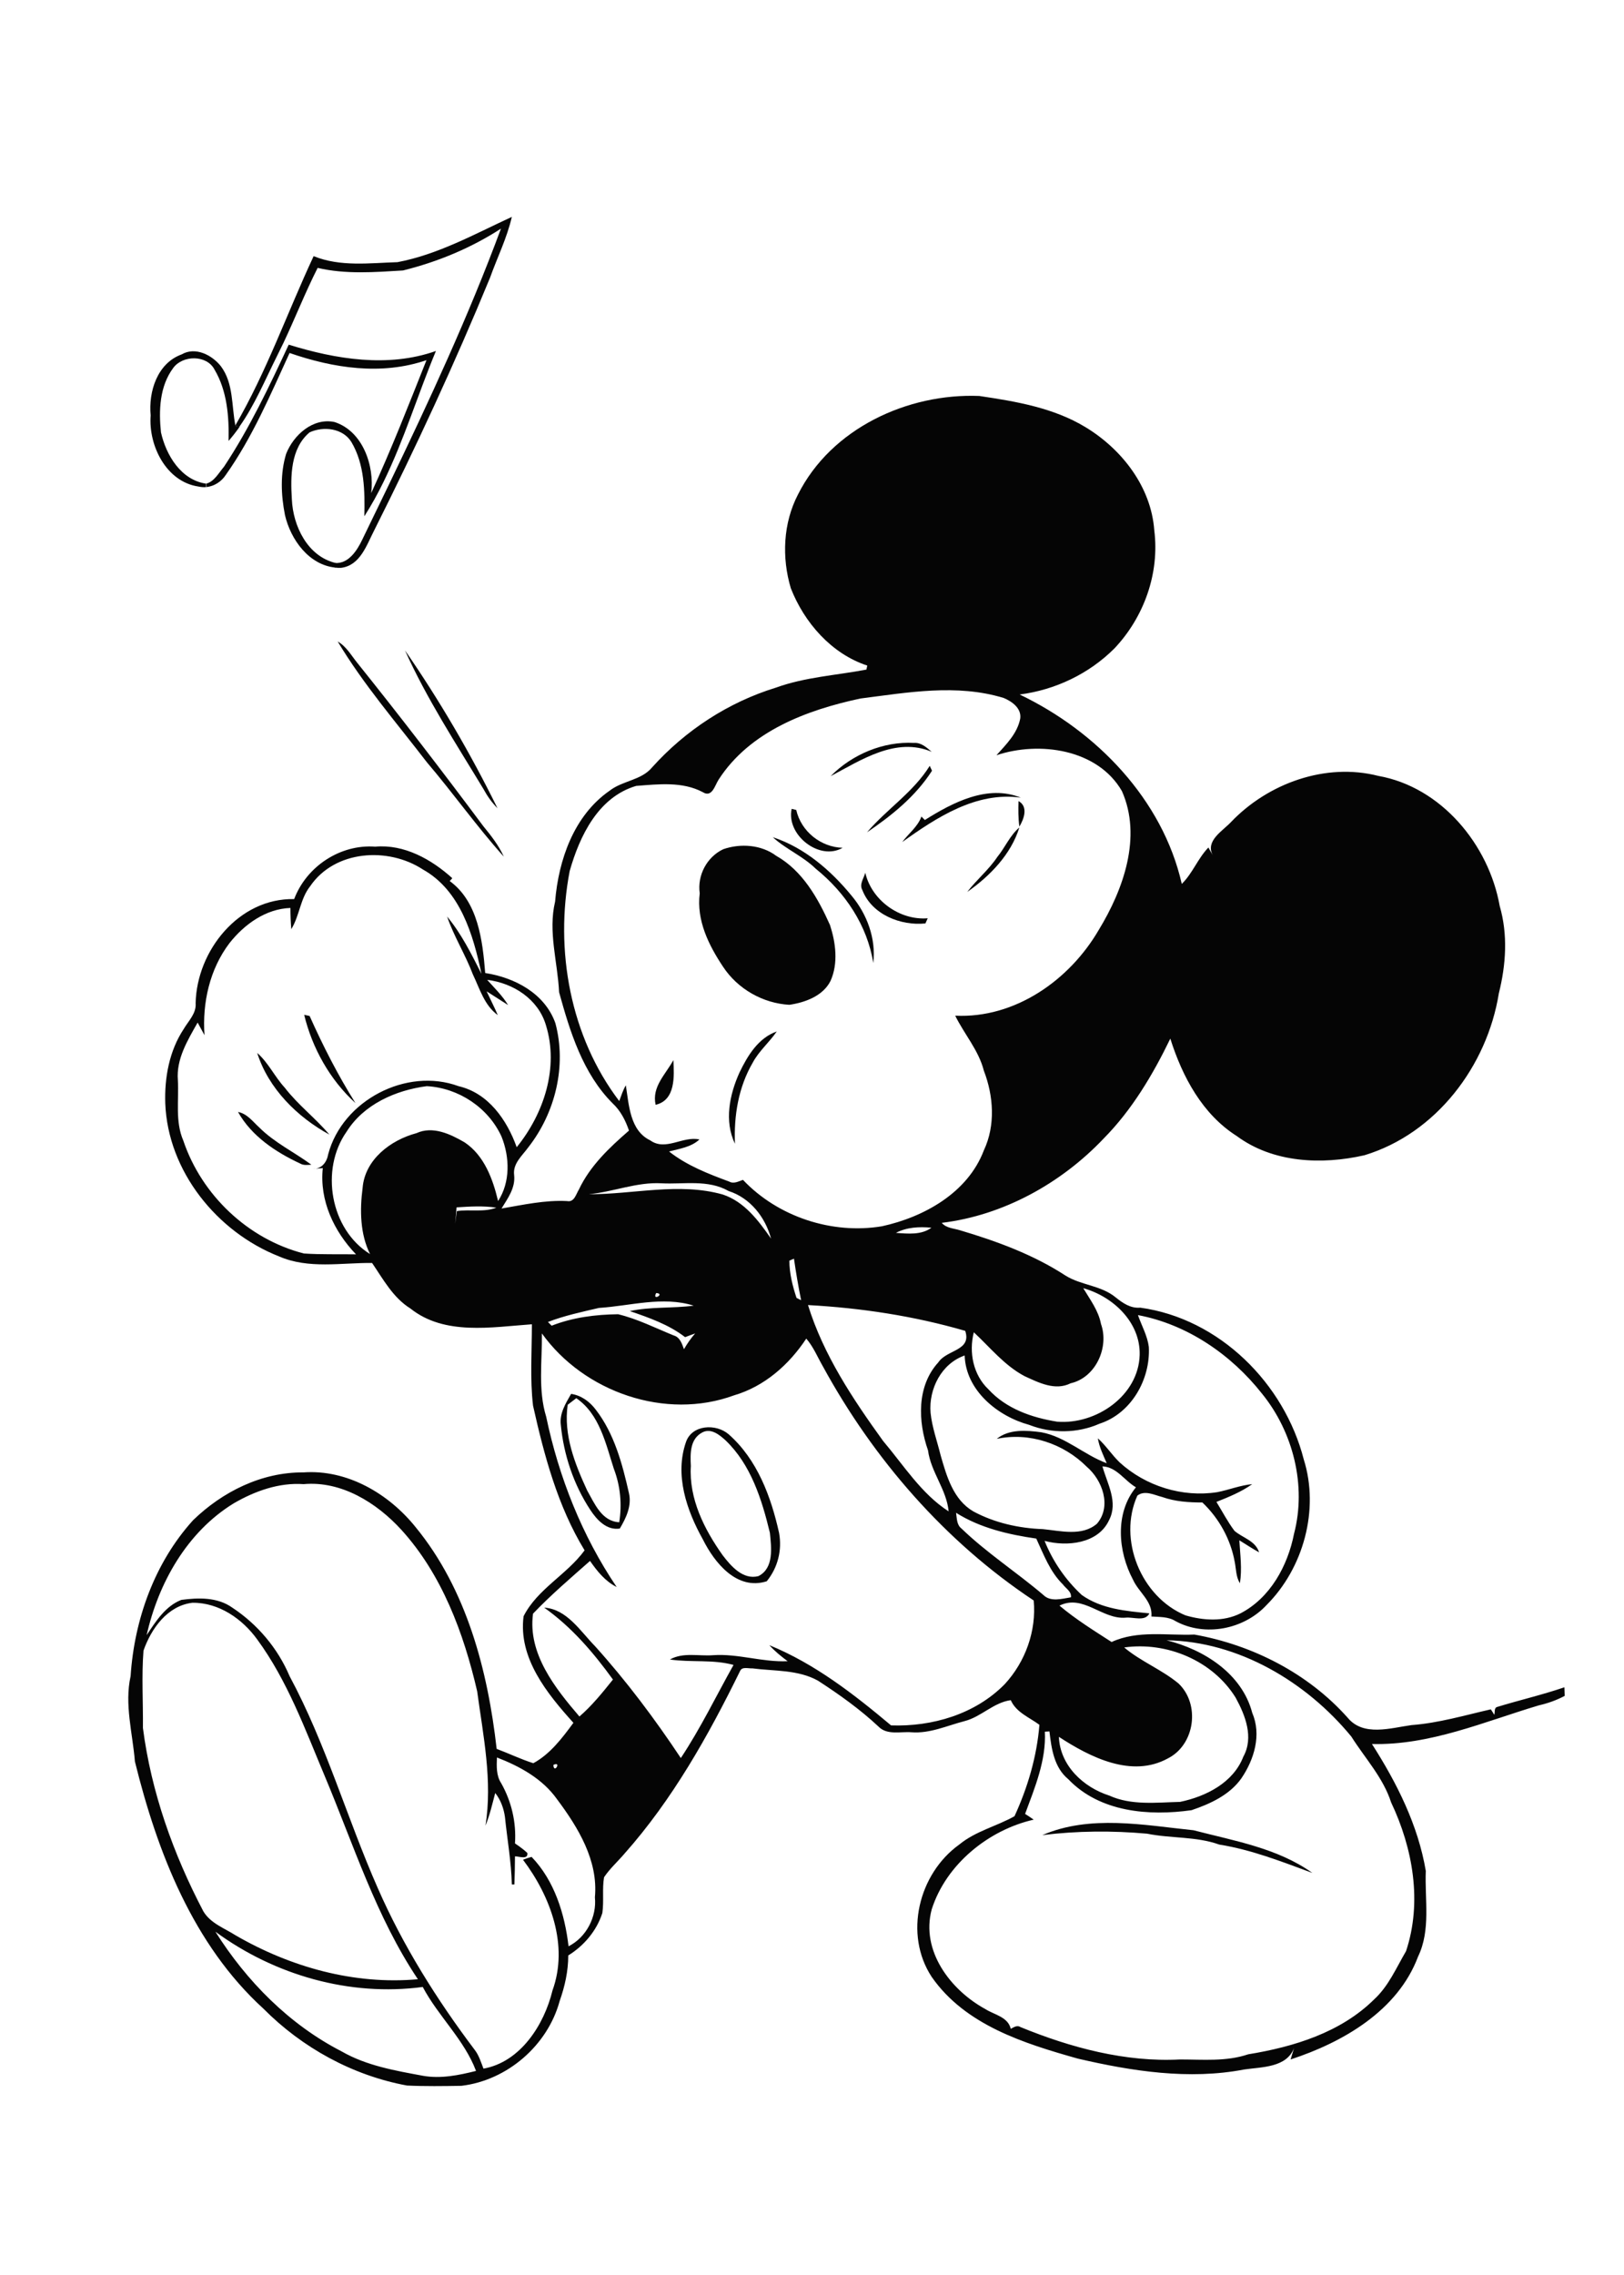 <?xml version="1.0" encoding="utf-8"?>
<!-- Generator: Adobe Illustrator 21.0.2, SVG Export Plug-In . SVG Version: 6.00 Build 0)  -->
<svg version="1.2" baseProfile="tiny" id="Layer_1" xmlns="http://www.w3.org/2000/svg" xmlns:xlink="http://www.w3.org/1999/xlink"
	 x="0px" y="0px" viewBox="0 0 567 794" overflow="scroll" xml:space="preserve">
<path fill="none" d="M312.8,430.3c4.2,0.3,8.8,0.7,12.4-1.8C321.1,428.1,316.6,428.3,312.8,430.3z"/>
<path fill="none" d="M308.2,502.8c7.2,8.5,13.4,18.5,22.9,24.6c-0.8-7.6-6.2-13.7-7.2-21.3c-3.5-10-3.9-22.3,3.6-30.7
	c3-4.4,11.7-3.9,9.4-11c-17.9-5.2-36.4-8-54.9-9.1C287.5,472.8,297.6,488.1,308.2,502.8z"/>
<path fill="none" d="M383.7,496.8c-7.8,3.5-16.7,3.5-24.6,0.4c-11-3-22.1-12.1-22.5-24.2c-8.1,2.8-12.6,11.7-11.9,20
	c0.5,5.1,2.3,9.9,3.5,14.8c2.1,7.3,4.4,15.6,11.4,19.6c7.4,4,15.9,6,24.3,6.2c6.2,0.7,13.6,2.7,18.9-1.9c5.1-6.1,1.9-15.2-3.6-19.9
	c-8.1-8.1-20-12.2-31.4-9.7c4.4-3.6,10.4-3.1,15.6-2.3c8.5,1.6,14.9,7.9,22.8,10.8c-1.2-2.8-2.6-5.6-3.1-8.7
	c2.9,2.5,4.9,5.7,7.6,8.4c9,8.3,21.9,12.3,34.1,10.4c4.1-0.8,8-2.4,12.2-2.8c-3.8,2.8-8.2,4.5-12.5,6.2c2.1,3.3,4,6.9,6.3,10.1
	c2.9,2.5,7.3,3.4,8.6,7.5c-2.4-1.3-4.6-2.8-6.9-4.2c0.3,5,1,10,0.2,15c-1.4-2.2-1.2-4.9-1.8-7.4c-1.4-7.9-5.4-15.3-11.3-20.8
	c-4.7,0-9.5-0.3-14-1.9c-2.8-0.6-6.1-2.4-8.7-0.5c-6.9,15.4,1.3,35.4,16.8,41.8c6.3,1.8,13.3,2.3,19.2-0.7
	c10.4-5.4,16.5-16.7,18.7-27.8c4.4-16.8-0.3-35.5-11.2-48.9c-10.8-13.7-26.3-24.2-43.5-27.5c1.3,3.7,3.3,7.2,3.8,11.1
	C401.5,481.3,394.8,493.2,383.7,496.8z"/>
<path fill="none" d="M369,496.3c13.5,1.1,28.4-9,28.8-23.3c0.3-11.5-9.3-20.4-19.7-23.3c2.4,3.9,5.3,7.8,6.2,12.5
	c2.9,8.1-1.8,18.8-10.6,20.7c-5.4,2.7-11.1-0.1-16.1-2.5c-7-3.7-12-10-17.7-15.3c-1.7,6.9-0.2,14.9,5,20
	C351.2,491.8,360.2,494.9,369,496.3z"/>
<path fill="none" d="M407.1,354.5C404.8,357.9,411,355.3,407.1,354.5L407.1,354.5z"/>
<path fill="none" d="M227.1,398.1c5.5,3.8,11.4-1.6,17.2-0.3c-2.9,2.7-7,3.1-10.6,4.2c6.2,4.8,13.7,7.7,21,10.5
	c1.6,0.9,3.2-0.1,4.8-0.6c12.2,12.8,31,19,48.5,16.2c14.8-3.2,30-11.7,35.6-26.5c4.2-8.7,3.5-19,0-27.8c-1.8-7.1-6.9-12.7-10-19.2
	c20.8,1.1,39.9-12.4,50.1-29.9c8.6-14.1,15.3-32.4,8.1-48.5c-8.5-14.7-28.9-17.5-43.8-12.5c3.4-3.8,7.3-7.6,8.3-12.8
	c0.5-3.6-2.8-6-5.8-7.2c-16.3-5-33.5-1.9-50,0.2c-18.8,4-38.7,11.4-49.5,28.3c-1.3,2-2.4,6.4-5.5,4.4c-7.2-3.8-15.6-2.8-23.3-2.2
	c-13.3,3.9-19.8,17.4-23.2,29.7c-5.3,27.5,0.2,57.7,17.3,80.3c0.6-1.9,1.3-3.7,2.3-5.5C219.6,385.6,219.9,394.6,227.1,398.1z
	 M262.7,370.9c-4.9,8.6-6.6,18.5-6.2,28.3c-3.7-8-1.9-17.3,1.6-24.9c2.9-5.8,6.5-11.9,12.9-14.3
	C268.5,363.8,264.9,366.8,262.7,370.9z M323.1,322.3c-8.6,0.9-18.7-3.1-22-11.6c-1.1-2.1,0.5-4.1,1-6.1c2.2,9.6,12,16.7,21.8,15.9
	C323.7,320.9,323.3,321.9,323.1,322.3z M337.8,311.3c3.3-4.3,7.5-7.7,10.5-12.2c2.7-3.3,4.3-7.5,7.7-10.2
	C353.1,298.2,345.6,305.8,337.8,311.3z M355.9,288.5c-0.4-2.9-0.5-5.9-0.3-8.9C359.1,281.5,357.5,285.9,355.9,288.5z M356.4,278.4
	c-15.5-2.2-29.4,6.9-41.4,15.5c2.2-3,5.4-5.3,6.7-8.9c0.3,0.3,0.9,0.9,1.2,1.2C332.7,280.1,344.8,273.7,356.4,278.4z M302.7,290.5
	c7-8.1,16.3-14,21.9-23.3c0.2,0.4,0.6,1.3,0.8,1.7C319.6,277.9,311.4,284.6,302.7,290.5z M319,259.3c2.5-0.1,4.5,1.6,6.2,3.1
	c-12.4-5.3-24.7,2.8-35.3,8.4C297.5,263.3,308.3,258.7,319,259.3z M276.4,282.4c0.4,0.1,1.2,0.3,1.6,0.4c1.7,7.5,8.6,12.9,16.2,13.2
	C286.1,300.6,274.4,291.4,276.4,282.4z M297.3,312.6c5.4,6.5,8.6,15.1,7.6,23.5c-2.1-13.2-9.9-24.7-20.1-33c-4.5-4.4-10.4-6.8-15-11
	C280.9,295.8,290,303.7,297.3,312.6z M252.5,296.6c6-2.1,13.3-1.7,18.5,2.3c9.3,5.2,14.7,14.8,18.8,24.2c1.9,6.2,2.8,13.2,0.2,19.4
	c-2.7,5.3-8.9,7.6-14.4,8.4c-9.2-0.5-18-5.5-23.1-13.2c-5-7.5-9.3-16.3-8.2-25.6C243.4,305.7,246.8,299.3,252.5,296.6z M235.1,370
	c0.3,5.6,0.8,14-6.2,15.6C227.4,379.3,232.4,375,235.1,370z"/>
<path fill="none" d="M315.3,205.1C315.5,208.4,318.2,203.5,315.3,205.1L315.3,205.1z"/>
<path fill="none" d="M422.3,385.1C422.5,388.5,425.2,383.5,422.3,385.1L422.3,385.1z"/>
<path fill="none" d="M278.1,453c0.4,0.2,1.2,0.6,1.6,0.8c-1-4.8-1.8-9.7-2.5-14.5c-0.4,0.2-1.2,0.5-1.6,0.7
	C275.5,444.4,276.7,448.8,278.1,453z"/>
<path fill="none" d="M71.9,168.9c2.8-0.7,4.4-3.8,6.2-5.9c8.9-13.4,15.8-28,22.6-42.6c16.5,5.1,34.7,8.1,51.4,2.2
	c-8.1,19.3-13.7,39.9-25,57.7c0.2-8.8,0.1-18.1-4.5-25.9c-3-4.9-9.8-5.6-14.6-3.4c-6.7,5.6-6.7,15.4-6.2,23.4
	c0.4,9.3,5.5,19.9,15.3,22.2c4.7,0.3,7.7-4.4,9.5-8.2c17.3-35.6,34.7-71.4,48.4-108.5c-10.5,6.8-22.1,11.6-34.2,14.6
	c-9.9,0.6-20,1.4-29.8-0.9c-5.1,10.2-9.1,20.9-14.3,31c-5.1,10.1-9.4,20.9-16.9,29.4c0.2-8.5-0.5-17.5-4.9-24.9
	c-2.7-5.2-11.1-5.1-14.4-0.6c-4.8,6.4-5.1,14.9-4.3,22.5C57.9,159,63.1,167.7,71.9,168.9z"/>
<path fill="none" d="M368.1,166.4C366.5,169.4,371.5,166.6,368.1,166.4L368.1,166.4z"/>
<path fill="none" d="M387.3,626.8c7.8,3.5,16.5,2.4,24.7,2.2c9.1-1.9,18.6-6.7,22.1-15.8c3.7-6.7,0.7-14.5-2.7-20.6
	c-8-13-24-19.6-38.9-17.5c5.8,5,13.1,7.8,19,12.6c7.6,7.2,5.7,21.3-3.7,26.1c-12.7,7-27.2-0.4-38.1-7.4
	C370,616.3,378.2,623.9,387.3,626.8z"/>
<path fill="none" d="M112.5,407.5c-0.9,0.1-2.6,0.2-3.5,0.3c3.2,0,4.9-2.3,5.4-5.2c5.1-18.7,27.3-30.4,45.5-23.7
	c10.5,2.4,16.9,11.8,20.3,21.3c9.5-11.7,14.8-27.8,10.2-42.6c-2.7-9.1-11.5-14.6-20.5-15.8c2.6,2.8,5.4,5.5,7.3,8.8
	c-2.5-1.6-5-3.2-7.5-4.8c1.3,2.8,2.8,5.5,3.9,8.3c-4.7-3.4-6.4-9.2-8.7-14.2c-2.5-6.9-6.6-13.2-9-20.2c5,6,8.5,13.1,12,20
	c-2.9-13.7-7.4-29-20.4-36.4c-12.1-8.1-30.7-6.9-39.4,5.8c-3.5,4.4-3.7,10.3-6.6,15c-0.2-2.5-0.2-4.9-0.3-7.4
	c-8.6,0.2-16.2,5.7-21.3,12.3c-6.9,9.1-9.5,20.8-8.7,32.1c-0.8-1.5-1.6-2.9-2.4-4.4c-3.5,6.2-7.5,12.7-6.9,20.1
	c0.3,7-1,14.4,1.9,21.1c6.4,19,22.6,34.4,42.1,39.4c6,0.4,12,0.2,18,0.2C116.4,429.6,111.3,418.9,112.5,407.5z M108.1,354.6
	c4.7,10.4,9.9,20.7,16,30.4c-8.9-8.1-15.1-19.2-17.9-30.8C106.7,354.3,107.7,354.5,108.1,354.6z M99.4,379.7
	c4.6,6,10.7,10.6,15.6,16.4c-11.2-6.1-21.3-16.2-25.2-28.5C93.6,371,95.9,375.8,99.4,379.7z M104.8,406.1c-8.6-4-17-9.6-21.7-18
	c3.2,0.6,5.2,3.4,7.4,5.5c5.3,5.3,12.2,8.6,18.2,13C107.4,406.5,106,406.8,104.8,406.1z"/>
<path fill="none" d="M175.2,396.8c-4.6-10.1-15-17-26.1-17.6c-10.8,1.4-22,6.3-28,15.9c-9.3,13.3-5.7,34.2,8.2,42.7
	c-3.5-7-3.6-15.5-2.6-23.1c0.8-9.9,9.8-16.7,18.8-19.1c5.7-2.6,11.9,0.2,16.8,3.2c6.9,4.5,9.9,12.8,11.7,20.5
	C178.3,412.6,178.1,403.9,175.2,396.8z"/>
<path fill="none" d="M159.4,421.4c-0.1,1.9-0.3,3.8-0.5,5.7c0.2-1.5,0.4-2.9,0.6-4.4c4.6-0.7,9.5,0.6,13.8-1.2
	C168.7,420.8,164,421.1,159.4,421.4z"/>
<path fill="none" d="M194.3,627.8c-5.1-7.1-12.9-11.5-21-14.6c-0.1,3.1-0.3,6.3,1.5,9c3.6,6.4,5.3,13.7,4.8,21
	c1.5,1.1,3,2.1,4.3,3.3c0.4,2.5-2.9,1.2-4.3,1.2c-0.1,3.3-0.1,6.5-0.2,9.8c-0.2,0-0.6,0-0.9,0c-0.2-7.9-1.6-15.6-2.4-23.5
	c-0.4-3-1.5-6-3.4-8.4c-1,3.8-1.8,7.8-3.4,11.4c2.5-15.7-0.8-31.4-2.9-46.9c-4.7-20.3-12.2-40.7-26.5-56.4
	c-8.6-9.5-20.9-17.1-34.1-15.9c-8.6-0.6-17.1,2.4-24.4,6.7c-16.2,10-26.2,27.8-30.4,46c3.1-4.8,6.4-10.1,12.1-12.3
	c6-0.8,12.6-1,17.8,2.7c8.8,5.8,15.9,14.2,20,23.9c12.7,23.6,20,49.6,30.8,74c8.9,20.1,20.6,38.9,33.8,56.4c1.5,1.9,2.2,4.4,3.1,6.6
	c12.9-2.3,21.2-15.3,24.1-27.3c5.7-15.7-0.6-32.9-10.3-45.6c0.8-0.3,2.3-0.7,3-1c8,8.3,11.6,20,12.9,31.2c6.3-3.1,9.9-10.3,9-17.3
	C208.8,649.2,201.7,637.6,194.3,627.8z"/>
<path fill="none" d="M215.6,458.6c6.8,1.6,13,4.7,19.4,7.4c2.2,0.7,2.9,2.9,3.6,4.8c1.2-1.9,2.5-3.8,3.9-5.5
	c-1.1,0.4-2.3,0.9-3.5,1.3c-5.7-4.4-12.5-6.8-19.3-9.1c7.3-1.6,14.9-0.9,22.3-1.9c-10.9-3.4-22.1,0.1-33.1,0.8
	c-6,1.5-12.1,2.8-18,4.8c0.3,0.3,1,1,1.3,1.3C199.8,459.7,207.8,458.7,215.6,458.6z"/>
<path fill="none" d="M193.2,616C193.4,619.4,196.2,614.5,193.2,616L193.2,616z"/>
<path fill="none" d="M287,476.9c-1.8-3.3-3.3-6.8-5.8-9.7c-6,9.1-14.6,16.7-25.2,19.8c-23.9,8.8-52.4-1.1-67.1-21.6
	c0.1,9.7-1.4,19.7,1.5,29.1c4.4,21.1,12.5,41.6,24.6,59.4c-3.9-2.1-6.7-5.6-9.3-9.1c-6.7,6-13.7,11.8-19.9,18.4
	c-1.9,13.8,7.7,26,16.2,35.9c4.4-3.9,8-8.4,11.7-12.9c-6.8-9.4-14.4-18.4-24-25.1c7.9,0.5,12.6,8.3,17.7,13.4
	c11,12.2,20.9,25.4,30,39.1c7-10.3,12.4-21.6,18.4-32.5c-7.3-2-14.8-0.8-22.2-1.9c4.6-2.6,10.1-1.1,15.1-1.5
	c8.8-0.5,17.3,2.5,26,2.1c-2.3-1.7-4.5-3.4-6.4-5.6c15.9,6.5,29.5,17.1,42.5,28c14.4,0.5,29.4-3.9,39.7-14.4
	c7.2-7.8,11.1-18.6,9.8-29.3C329.7,538.2,304.8,509.3,287,476.9z M216.3,533.6c-4.6,0.6-8-3-10.3-6.5c-5.8-8.9-9.2-19.2-10.3-29.7
	c-0.6-4,1.7-7.5,3.6-10.8c3.6,0.4,6.5,2.6,8.6,5.5c6.6,8.4,9.3,19.1,11.5,29.3C220.5,525.7,218.5,529.9,216.3,533.6z M267.8,552
	c-10.4,3.2-18.2-6.4-22.3-14.6c-5.8-10.1-10-22.5-5.9-34c2.1-6.1,10.5-6.5,14.9-2.7c10,8.7,14.9,21.7,17.7,34.4
	C273.2,541.1,271.7,547.2,267.8,552z"/>
<path fill="none" d="M229.1,451.3C227.5,454.3,232.4,451.5,229.1,451.3L229.1,451.3z"/>
<path fill="none" d="M373.8,557.5c0.3-2-1.8-3.1-2.8-4.5c-4.5-4.4-6.7-10.4-9.3-16c-9.7-1.4-19.6-3.7-28-9c0.3,1.9,0.3,4.1,1.9,5.5
	c8.9,8.5,19.2,15.3,28.5,23.2C366.7,559.2,370.7,558,373.8,557.5z"/>
<path fill="none" d="M145.9,690.9c-14.6-21.8-22.5-47.1-32.6-71.1c-6.8-16.3-13-33.2-23.5-47.5c-5.2-7.2-13.4-12.9-22.6-12.8
	c-8.7,1-14.4,9-17.1,16.7c-0.7,9-0.2,18-0.2,27c3,22.4,10.6,44,21.1,64c2.5,4.2,7.4,6,11.3,8.5C101.5,686.7,123.7,692.8,145.9,690.9
	z"/>
<path fill="none" d="M201.2,488.1c-1,0.8-2,1.5-3,2.3c-1.5,10.5,2.5,20.5,6.8,29.9c2.5,4.6,5.1,10.8,11.2,11.1
	c1-6.3,0.4-12.7-1.9-18.6C211.5,503.9,209.2,493.5,201.2,488.1z"/>
<path fill="none" d="M75.2,674.2c10.9,17.3,25.8,32.4,44.1,41.8c8.7,5,18.7,6.7,28.4,8.5c6.2,1.2,12.5-0.1,18.5-1.7
	c-4.2-10.9-13.2-19-18.6-29.3C122.1,696.9,95.9,689.4,75.2,674.2z"/>
<path fill="none" d="M253.3,502.7c-2.1-2-5-4.3-8-2.8c-4.5,2.3-4.3,7.4-4.1,11.8c-0.6,11.3,4.7,22.1,11.1,31.1
	c3,3.8,7.1,8.7,12.5,7.3c5.5-2.7,4.5-10,4-15C266,523.4,262.2,511.2,253.3,502.7z"/>
<path fill="none" d="M252.3,416.8c7.7,2.4,12.5,9.1,16.9,15.4c-2-7.4-7.3-14.2-14.8-16.6c-7.2-4-15.6-2.3-23.4-2.7
	c-8.7-0.5-16.8,3-25.4,3.7C221.1,416.8,237,412.5,252.3,416.8z"/>
<path fill="none" d="M407.3,572.5c13.1,3.2,26.3,11.6,29.9,25.3c3.3,7.7,0.7,16.3-3.8,22.9c-4.1,5.8-10.9,8.9-17.4,11.1
	c-14.9,2-32,0.7-43-10.8c-5-4.1-5.9-10.7-6.6-16.7c-0.4,0-1.2,0.1-1.6,0.1c0.5,10-3.5,19.5-6.9,28.7c1,0.7,2,1.4,3,2
	c-15.8,3.6-30.6,15.5-35.6,31.3c-3.9,14.5,6.6,28.2,18.7,34.8c3.1,2,7.9,2.8,8.9,6.9c1.1-0.6,2.2-1.5,3.4-0.6
	c17.6,7.2,36.5,12.3,55.7,11.3c8-0.1,16.1,0.8,23.8-1.8c15.8-2.7,32.3-7.6,44-19.2c5-4.6,7.7-11,11.1-16.8
	c5.7-17.1,2.4-35.9-5.2-51.9c-2.8-8.6-9.1-15.4-13.9-22.9C456.1,587,432.4,572.9,407.3,572.5z M425.8,643.8
	c-8.1-2.9-16.9-2.1-25.2-3.8c-12.2-1.1-24.5-0.9-36.6,0.5c16.7-7.2,35.4-3.5,52.8-1.7c14.1,3.7,29.3,6.3,41.5,14.9
	C447.6,649.8,437,645.5,425.8,643.8z"/>
<g id="XMLID_1_">
	<g>
		<path fill="#050505" d="M171.1,96.9c-12.3,29.9-25.9,59.2-40.4,88.1c-2.7,5.2-4.9,12.4-11.7,13.2c-0.7,0-1.4,0-2.1-0.1l0.1-1.6
			c4.7,0.3,7.7-4.4,9.5-8.2c3.1-6.4,6.2-12.8,9.3-19.2c14.1-29.3,27.8-58.8,39.1-89.3c-10.5,6.8-22.1,11.6-34.2,14.6
			c-9.9,0.6-20,1.4-29.8-0.9c-4.3,8.5-7.8,17.4-11.9,26.1c-0.8,1.6-1.6,3.3-2.4,4.9c-4.1,8.2-7.7,16.9-13,24.4l-1.5-0.3
			c11-18.9,18.2-39.5,27.4-59.2c9.3,3.8,19.6,2.4,29.3,2.1c14.2-2.7,26.9-9.8,39.9-15.8C177,83.1,173.6,89.9,171.1,96.9z"/>
		<path fill="#050505" d="M129.6,172.1c7-15.2,13.1-30.8,19.3-46.4c-15.7,5.4-32.5,2.8-47.8-2.5c-6.7,14.6-13,29.5-22.3,42.6
			c-1.5,2.3-4,3.9-6.7,4.2l-0.1-1.2c2.8-0.7,4.4-3.8,6.2-5.9c8.9-13.4,15.8-28,22.6-42.6c16.5,5.1,34.7,8.1,51.4,2.2
			c-6.3,15.1-11.1,31-18.3,45.7c-2,4.1-4.2,8.1-6.7,12c0.2-8.8,0.1-18.1-4.5-25.9c-3-4.9-9.8-5.6-14.6-3.4
			c-6.7,5.6-6.7,15.4-6.2,23.4c0.4,9.3,5.5,19.9,15.3,22.2l-0.1,1.6c-9.2-0.9-15.6-9.7-17.6-18.3c-1.4-7-1.7-14.5,0.4-21.4
			c2.6-6.6,9.4-12.7,16.9-11.1C126.7,150.5,130.8,162.6,129.6,172.1z"/>
		<path fill="#050505" d="M82.2,148.6l1.5,0.3c-1.2,1.7-2.5,3.4-3.9,5c0.2-8.5-0.5-17.5-4.9-24.9c-2.7-5.2-11.1-5.1-14.4-0.6
			c-4.8,6.4-5.1,14.9-4.3,22.5c1.8,8,7,16.6,15.7,17.9L72,170c-0.9,0.1-1.9,0-2.8-0.2C58,168.1,51.8,155.5,52.6,145
			c-0.8-8.3,2.3-18.2,10.8-21.3c4.8-2.8,10.6,0.2,13.7,4.1C81.6,133.8,80.8,141.6,82.2,148.6z"/>
	</g>
</g>
<path fill="#050505" d="M304.9,336.1c1-8.5-2.2-17.1-7.6-23.5c-7.3-8.9-16.5-16.8-27.5-20.4c4.6,4.2,10.5,6.6,15,11
	C295.1,311.5,302.8,323,304.9,336.1z"/>
<path fill="#050505" d="M252.5,337.5c5.1,7.7,13.9,12.7,23.1,13.2c5.5-0.8,11.8-3.1,14.4-8.4c2.7-6.1,1.8-13.2-0.2-19.4
	c-4.2-9.4-9.6-19-18.8-24.2c-5.2-3.9-12.5-4.4-18.5-2.3c-5.7,2.7-9.1,9.1-8.2,15.4C243.1,321.3,247.5,330,252.5,337.5z"/>
<path fill="#050505" d="M294.2,295.9c-7.6-0.2-14.5-5.7-16.2-13.2c-0.4-0.1-1.2-0.3-1.6-0.4C274.4,291.4,286.1,300.6,294.2,295.9z"
	/>
<path fill="#050505" d="M235.1,370c-2.7,5-7.6,9.3-6.2,15.6C235.9,384,235.4,375.6,235.1,370z"/>
<path fill="#050505" d="M325.3,262.4c-1.8-1.5-3.7-3.3-6.2-3.1c-10.7-0.6-21.6,4-29.1,11.6C300.6,265.3,312.8,257.1,325.3,262.4z"/>
<path fill="#050505" d="M522.6,595.8c-1,0.4-0.6,1.8-0.9,2.7c-0.3-0.5-0.9-1.5-1.2-1.9c-9.2,2.1-18.3,4.8-27.7,5.5
	c-7.3,1-16.8,4.1-22.3-2.6c-13.8-15.5-33.3-25.4-53.5-29c-9.6,0.4-19.8-1.6-28.9,2.6c-6.2-4-12.5-7.9-18.2-12.7
	c8.3-4.1,14.9,4.9,23.1,4.2c2.7-0.3,6.8,1.5,8.3-1.5c-8.1-0.8-16.7-1.5-23.6-6.4c-5.7-5.3-10.1-11.7-13-18.9
	c7.8,2.1,18.7,1,22.5-7.2c3.3-6.3-0.6-12.7-2.3-18.8c5,0.2,7.7,5,11.7,7.3c-7.4,9-6.3,22.4-1,32.3c2,4.4,6.9,7.5,6.4,12.8
	c2.8,0.2,5.9,0,8.4,1.6c10.3,5.6,23.9,2.9,31.8-5.6c12.9-12.9,18.5-33.3,13-50.8c-6.8-26.6-29.5-49.2-57.1-53
	c-3.4,0.3-6.1-1.6-8.6-3.6c-5.1-4.2-12.1-4.2-17.5-7.6c-11.2-7.3-24-12-36.8-15.8c-2.2-0.7-4.8-0.7-6.4-2.6
	c21.5-2.6,41.7-13.8,56.5-29.4c9.9-10,17.2-22.3,23.3-34.9c4.2,13.3,11.2,26.4,23.2,34c12.7,9.4,29.7,10.1,44.6,6.7
	c25-7.6,42.8-31.1,46.9-56.5c2.5-10,3.2-20.5,0.3-30.5c-3.8-21.4-20.4-41.5-42.4-45.4c-18.4-4.7-38.5,2.6-51.4,16.1
	c-3,3.2-9,6.5-6.4,11.6c-0.5-0.9-1-1.8-1.5-2.7c-3.7,3.8-5.5,9-9.3,12.7c-6.7-29.5-29.8-53.3-56.6-66.1c12.4-1.6,24.2-7.2,33.1-16.1
	c10.3-10.9,15.8-26.2,13.9-41.2c-1.1-15.2-11.3-28.3-24-36c-11.2-6.8-24.3-9-37.1-10.9c-25-1-51.7,11.3-63.3,34.4
	c-5.2,10-5.7,22-2.5,32.7c4.7,12,14.2,22.9,26.7,27c-0.1,0.3-0.2,1-0.3,1.4c-10.5,2-21.4,2.6-31.6,6.3
	c-16.6,5.1-31.6,14.9-43.2,27.8c-3.8,4.6-10.3,4.6-14.9,8.2c-12.5,8.7-17.8,24.2-19,38.7c-2.5,10.5,0.9,21.1,1.4,31.6
	c3.8,13.8,8.3,28.4,18.7,38.8c2.8,2.6,4.5,6,5.7,9.5c-6.8,5.9-13.6,12.3-17.5,20.6c-1,1.6-1.6,4.5-4.1,4c-7.7-0.4-15.3,1.3-22.9,2.6
	c2.2-3.6,4.9-7.2,4.4-11.7c-0.5-4,2.8-6.7,4.9-9.6c9.5-12.1,13.5-28.5,9.5-43.4c-3.7-10.4-14.2-15.9-24.5-17.5
	c-0.9-11.3-2.5-24.9-12.4-32.1c0.2-0.2,0.7-0.7,0.9-1c-7.3-6.6-16.8-11.9-26.9-11c-12.2-0.9-24,6.9-28.3,18.3
	c-19.3-0.4-34,18-34.4,36.3c0.3,3.6-2.5,6.2-4.2,9.1c-5,7.6-6.7,16.9-6.4,25.9c0.9,23.7,18.1,44.9,39.7,53.4
	c10.3,4.5,21.7,2.2,32.5,2.3c3.9,5.7,7.3,12.1,13.4,15.9c11.9,9.5,28.3,6.5,42.4,5.5c0,9.5-0.7,19,0.4,28.4
	c3.9,17.4,8.6,35.1,18,50.5c-6.2,8.5-16.5,13.5-21.3,23c-1.9,14.6,8.2,27,17.4,37.2c-3.9,5.3-8.1,10.9-14,14.1
	c-4.4-1.4-8.5-3.4-12.8-5c-3.1-27.4-10.5-55.7-28.3-77.4c-9.4-11.7-23.9-20.2-39.2-19.1c-14.5-0.1-28.2,6.7-38.5,16.7
	C54,545.4,46.9,565.2,45.6,585c-2.2,9.9,0.7,19.9,1.5,29.8c7.8,31.6,20.3,63.9,44.9,86.3c13.5,13.6,31.1,23.3,50.1,26.8
	c6.3,0.3,12.7,0.2,19,0.1c16-1.9,30.1-14.1,34.3-29.6c1.8-5.1,3-10.4,3-15.9c5.5-3.4,9.9-8.6,11.9-14.8c0.6-4.2-0.1-8.4,0.6-12.5
	c2-3,4.8-5.5,7.1-8.2c16.8-18.9,29.3-41.2,40.4-63.8c0.7-1.6,2.9-0.8,4.3-0.9c7.6,1,15.9,0.4,22.9,4.3c7.4,4.8,14.7,10,21.1,16
	c3,3.1,7.7,1.7,11.5,2c6.5,0.5,12.4-2.3,18.6-3.9c5.8-1.5,10.1-6.5,16.1-7.3c1.9,4.3,6.5,6,10,8.6c-0.9,11.1-4.1,21.9-8.7,31.9
	c-6.2,3.5-13.6,5.2-19.3,9.9c-14.2,10.2-19.4,31.3-9.6,46.2c11.7,16.8,32.2,23.2,51,28.5c18.9,4.4,38.8,7.5,58.1,3.8
	c6.1-0.9,14.8-0.6,17.4-7.5c-0.4,1.3-0.8,2.7-1.2,4c18.3-6,37.4-17,44.5-35.9c4.5-9.3,2.3-19.9,2.7-29.9
	c-2.7-16-10.1-30.7-18.8-44.3c20.3,0.5,39.2-7.8,58.3-13.5c3.1-0.7,6.2-1.8,9-3.3c0-0.8-0.1-2.3-0.1-3
	C538.3,591.6,530.4,593.4,522.6,595.8z M106.1,437.5c-19.5-5-35.7-20.4-42.1-39.4c-2.9-6.7-1.5-14.1-1.9-21.1
	c-0.6-7.4,3.4-13.9,6.9-20.1c0.8,1.5,1.6,2.9,2.4,4.4c-0.8-11.3,1.8-23,8.7-32.1c5.2-6.6,12.7-12,21.3-12.3c0,2.5,0.1,4.9,0.3,7.4
	c2.9-4.7,3.1-10.6,6.6-15c8.6-12.6,27.2-13.8,39.4-5.8c13,7.3,17.5,22.7,20.4,36.4c-3.5-6.9-7-14-12-20c2.4,7,6.4,13.3,9,20.2
	c2.4,5,4,10.8,8.7,14.2c-1.2-2.8-2.6-5.5-3.9-8.3c2.5,1.6,5,3.2,7.5,4.8c-2-3.3-4.8-6-7.3-8.8c9.1,1.1,17.8,6.7,20.5,15.8
	c4.6,14.8-0.7,30.9-10.2,42.6c-3.4-9.5-9.9-18.9-20.3-21.3c-18.2-6.7-40.5,5-45.5,23.7c-0.5,2.9-2.3,5.2-5.4,5.2
	c0.9-0.1,2.6-0.2,3.5-0.3c-1.2,11.3,3.9,22.1,11.6,30.1C118.1,437.7,112.1,437.9,106.1,437.5z M159.5,422.7
	c-0.2,1.5-0.4,2.9-0.6,4.4c0.2-1.9,0.4-3.8,0.5-5.7c4.6-0.3,9.3-0.6,13.9,0.1C169,423.2,164.1,422,159.5,422.7z M162.2,398.7
	c-5-2.9-11.1-5.8-16.8-3.2c-9,2.4-18,9.2-18.8,19.1c-1,7.7-0.9,16.1,2.6,23.1c-13.9-8.6-17.5-29.5-8.2-42.7c6-9.6,17.2-14.5,28-15.9
	c11.1,0.6,21.5,7.5,26.1,17.6c2.9,7.2,3.1,15.9-1.2,22.5C172.1,411.6,169.1,403.3,162.2,398.7z M407.8,613.7
	c9.4-4.8,11.3-18.8,3.7-26.1c-5.9-4.9-13.2-7.7-19-12.6c14.9-2.1,30.9,4.6,38.9,17.5c3.4,6.2,6.4,13.9,2.7,20.6
	c-3.5,9.1-13,13.9-22.1,15.8c-8.3,0.2-17,1.3-24.7-2.2c-9.1-2.9-17.2-10.5-17.6-20.5C380.6,613.3,395.1,620.7,407.8,613.7z
	 M440.6,486.4c10.9,13.4,15.6,32.1,11.2,48.9c-2.2,11.2-8.3,22.4-18.7,27.8c-6,3-13,2.5-19.2,0.7c-15.5-6.4-23.7-26.5-16.8-41.8
	c2.6-2,5.9-0.2,8.7,0.5c4.5,1.6,9.3,1.9,14,1.9c5.8,5.5,9.9,12.9,11.3,20.8c0.5,2.5,0.4,5.1,1.8,7.4c0.8-5,0.1-10-0.2-15
	c2.3,1.4,4.5,2.9,6.9,4.2c-1.3-4.1-5.7-5-8.6-7.5c-2.4-3.2-4.2-6.7-6.3-10.1c4.3-1.7,8.7-3.5,12.5-6.2c-4.2,0.4-8.1,2-12.2,2.8
	c-12.2,1.9-25-2.1-34.1-10.4c-2.7-2.6-4.8-5.9-7.6-8.4c0.5,3.1,1.9,5.9,3.1,8.7c-7.9-2.9-14.3-9.2-22.8-10.8
	c-5.2-0.7-11.3-1.2-15.6,2.3c11.3-2.4,23.3,1.6,31.4,9.7c5.5,4.7,8.8,13.8,3.6,19.9c-5.2,4.5-12.7,2.5-18.9,1.9
	c-8.4-0.3-16.9-2.2-24.3-6.2c-7-4.1-9.3-12.3-11.4-19.6c-1.2-4.9-3-9.8-3.5-14.8c-0.7-8.3,3.8-17.2,11.9-20
	c0.4,12.2,11.5,21.2,22.5,24.2c7.9,3.1,16.9,3,24.6-0.4c11.1-3.6,17.8-15.5,17.2-26.8c-0.5-3.9-2.5-7.4-3.8-11.1
	C414.4,462.2,429.8,472.7,440.6,486.4z M340,465c5.7,5.3,10.7,11.6,17.7,15.3c5,2.3,10.7,5.2,16.1,2.5c8.8-2,13.5-12.6,10.6-20.7
	c-0.9-4.7-3.8-8.5-6.2-12.5c10.4,2.9,20,11.9,19.7,23.3c-0.4,14.3-15.3,24.4-28.8,23.3c-8.8-1.4-17.8-4.5-24-11.3
	C339.8,479.9,338.2,472,340,465z M337,464.5c2.3,7-6.4,6.5-9.4,11c-7.6,8.3-7.1,20.7-3.6,30.7c1,7.6,6.5,13.7,7.2,21.3
	c-9.5-6.1-15.7-16.1-22.9-24.6c-10.6-14.7-20.8-30-26.2-47.4C300.6,456.5,319.1,459.3,337,464.5z M312.8,430.3
	c3.8-2,8.2-2.2,12.4-1.8C321.7,431.1,317,430.6,312.8,430.3z M218.5,378.8c-1,1.7-1.6,3.6-2.3,5.5c-17.1-22.5-22.6-52.7-17.3-80.3
	c3.5-12.3,10-25.8,23.2-29.7c7.8-0.6,16.2-1.6,23.3,2.2c3.2,2,4.2-2.4,5.5-4.4c10.9-16.9,30.8-24.3,49.5-28.3
	c16.5-2.1,33.6-5.2,50-0.2c2.9,1.2,6.3,3.6,5.8,7.2c-1,5.2-4.9,9-8.3,12.8c14.9-5,35.3-2.2,43.8,12.5c7.1,16,0.5,34.4-8.1,48.5
	c-10.2,17.5-29.2,30.9-50.1,29.9c3.2,6.5,8.2,12.1,10,19.2c3.4,8.8,4.1,19.1,0,27.8c-5.6,14.8-20.9,23.3-35.6,26.5
	c-17.4,2.9-36.3-3.3-48.5-16.2c-1.5,0.5-3.2,1.5-4.8,0.6c-7.3-2.7-14.8-5.6-21-10.5c3.7-1,7.7-1.5,10.6-4.2
	c-5.8-1.3-11.8,4.2-17.2,0.3C219.9,394.6,219.6,385.6,218.5,378.8z M279.7,453.8c-0.4-0.2-1.2-0.6-1.6-0.8c-1.4-4.2-2.5-8.6-2.5-13
	c0.4-0.2,1.2-0.5,1.6-0.7C277.9,444.1,278.7,448.9,279.7,453.8z M231,413c7.8,0.4,16.2-1.4,23.4,2.7c7.5,2.4,12.8,9.1,14.8,16.6
	c-4.4-6.3-9.3-12.9-16.9-15.4c-15.3-4.3-31.2,0-46.7-0.1C214.2,416,222.3,412.5,231,413z M229.1,451.3
	C232.4,451.5,227.5,454.3,229.1,451.3L229.1,451.3z M209.1,456.5c11-0.7,22.2-4.2,33.1-0.8c-7.4,1-14.9,0.3-22.3,1.9
	c6.7,2.3,13.6,4.7,19.3,9.1c1.1-0.4,2.3-0.9,3.5-1.3c-1.5,1.7-2.8,3.6-3.9,5.5c-0.7-1.9-1.4-4.2-3.6-4.8c-6.4-2.6-12.7-5.8-19.4-7.4
	c-7.9,0.1-15.8,1.1-23.2,4c-0.3-0.3-1-1-1.3-1.3C197,459.2,203.1,457.9,209.1,456.5z M193.2,616C196.2,614.5,193.4,619.4,193.2,616
	L193.2,616z M71,667.1c-10.5-20-18.2-41.6-21.1-64c0.1-9-0.5-18,0.2-27c2.7-7.7,8.4-15.7,17.1-16.7c9.2-0.1,17.4,5.6,22.6,12.8
	c10.5,14.3,16.7,31.3,23.5,47.5c10.1,24,18,49.3,32.6,71.1c-22.2,2-44.4-4.2-63.6-15.3C78.4,673,73.5,671.3,71,667.1z M147.7,724.5
	c-9.7-1.8-19.7-3.5-28.4-8.5c-18.3-9.4-33.2-24.5-44.1-41.8c20.7,15.2,46.9,22.7,72.4,19.3c5.4,10.2,14.5,18.4,18.6,29.3
	C160.2,724.3,153.9,725.6,147.7,724.5z M198.5,679.3c-1.3-11.2-4.9-22.9-12.9-31.2c-0.8,0.2-2.3,0.7-3,1c9.6,12.7,16,29.9,10.3,45.6
	c-2.9,12-11.2,25-24.1,27.3c-0.9-2.3-1.6-4.7-3.1-6.6c-13.2-17.5-25-36.3-33.8-56.4c-10.8-24.5-18.1-50.4-30.8-74
	c-4.1-9.7-11.2-18.1-20-23.9c-5.2-3.7-11.8-3.5-17.8-2.7c-5.6,2.2-8.9,7.5-12.1,12.3c4.1-18.2,14.1-36,30.4-46
	c7.4-4.3,15.8-7.3,24.4-6.7c13.2-1.2,25.5,6.5,34.1,15.9c14.2,15.6,21.8,36.1,26.5,56.4c2.1,15.5,5.4,31.2,2.9,46.9
	c1.5-3.7,2.4-7.6,3.4-11.4c1.9,2.4,3,5.4,3.4,8.4c0.8,7.8,2.2,15.6,2.4,23.5c0.2,0,0.6,0,0.9,0c0.1-3.3,0.2-6.5,0.2-9.8
	c1.4,0,4.7,1.3,4.3-1.2c-1.3-1.2-2.8-2.3-4.3-3.3c0.5-7.3-1.2-14.6-4.8-21c-1.8-2.7-1.6-6-1.5-9c8,3.1,15.9,7.4,21,14.6
	c7.4,9.9,14.4,21.4,13.2,34.2C208.4,669,204.7,676.2,198.5,679.3z M350.8,587.8c-10.3,10.5-25.3,14.9-39.7,14.4
	c-13-10.9-26.6-21.5-42.5-28c1.9,2.1,4.1,3.9,6.4,5.6c-8.8,0.4-17.3-2.7-26-2.1c-5,0.4-10.5-1.1-15.1,1.5c7.4,1.1,14.9-0.1,22.2,1.9
	c-6.1,10.9-11.5,22.1-18.4,32.5c-9.1-13.7-19-26.9-30-39.1c-5.1-5.2-9.8-12.9-17.7-13.4c9.6,6.8,17.2,15.7,24,25.1
	c-3.6,4.5-7.3,9.1-11.7,12.9c-8.5-9.9-18.1-22-16.2-35.9c6.2-6.5,13.1-12.4,19.9-18.4c2.5,3.6,5.3,7.1,9.3,9.1
	c-12.1-17.9-20.2-38.4-24.6-59.4c-2.9-9.4-1.4-19.4-1.5-29.1c14.7,20.5,43.2,30.4,67.1,21.6c10.6-3.1,19.2-10.7,25.2-19.8
	c2.5,2.9,3.9,6.4,5.8,9.7c17.7,32.4,42.7,61.2,73.6,81.7C361.9,569.2,358,580,350.8,587.8z M335.7,533.5c-1.7-1.3-1.6-3.5-1.9-5.5
	c8.4,5.3,18.3,7.6,28,9c2.6,5.6,4.8,11.6,9.3,16c1,1.4,3.1,2.5,2.8,4.5c-3.1,0.5-7.1,1.7-9.6-0.8C354.9,548.7,344.5,542,335.7,533.5
	z M485.7,629.1c7.6,16,10.9,34.8,5.2,51.9c-3.4,5.8-6.1,12.2-11.1,16.8c-11.7,11.6-28.1,16.6-44,19.2c-7.7,2.6-15.8,1.8-23.8,1.8
	c-19.1,1-38.1-4.1-55.7-11.3c-1.2-0.8-2.4,0.1-3.4,0.6c-1-4.2-5.8-4.9-8.9-6.9c-12.1-6.6-22.6-20.3-18.7-34.8
	c5-15.7,19.8-27.7,35.6-31.3c-1-0.7-2-1.4-3-2c3.4-9.2,7.4-18.7,6.9-28.7c0.4,0,1.2-0.1,1.6-0.1c0.7,6,1.6,12.6,6.6,16.7
	c11,11.5,28.1,12.9,43,10.8c6.5-2.2,13.3-5.3,17.4-11.1c4.5-6.6,7.1-15.2,3.8-22.9c-3.6-13.7-16.9-22.1-29.9-25.3
	c25.1,0.4,48.8,14.5,64.5,33.6C476.6,613.7,482.9,620.4,485.7,629.1z"/>
<path fill="#050505" d="M117.9,223.9c9,15,20.5,28.3,31.1,42.1c9.2,10.8,17.4,22.4,26.9,33c-1.8-4-4.5-7.4-7.2-10.7
	c-14.4-19.3-29-38.3-44-57C122.6,228.7,120.9,225.6,117.9,223.9z"/>
<path fill="#050505" d="M302.7,290.5c8.7-5.9,17-12.6,22.7-21.5c-0.2-0.4-0.6-1.3-0.8-1.7C318.9,276.5,309.6,282.4,302.7,290.5z"/>
<path fill="#050505" d="M254.4,500.6c-4.4-3.8-12.8-3.4-14.9,2.7c-4,11.5,0.2,23.8,5.9,34c4.1,8.2,11.9,17.9,22.3,14.6
	c3.9-4.8,5.4-10.9,4.3-16.9C269.2,522.4,264.4,509.4,254.4,500.6z M264.8,550.1c-5.4,1.4-9.6-3.5-12.5-7.3
	c-6.4-9-11.8-19.7-11.1-31.1c-0.2-4.3-0.4-9.5,4.1-11.8c3-1.5,5.9,0.9,8,2.8c8.9,8.5,12.7,20.7,15.5,32.3
	C269.3,540.1,270.3,547.3,264.8,550.1z"/>
<path fill="#050505" d="M208,492c-2.1-2.8-5.1-5-8.6-5.5c-1.9,3.3-4.1,6.8-3.6,10.8c1,10.5,4.5,20.9,10.3,29.7
	c2.3,3.5,5.7,7.2,10.3,6.5c2.2-3.7,4.2-7.9,3.2-12.3C217.3,511,214.5,500.4,208,492z M216.2,531.3c-6.1-0.3-8.6-6.5-11.2-11.1
	c-4.3-9.3-8.3-19.4-6.8-29.9c1-0.8,2-1.5,3-2.3c8.1,5.5,10.3,15.9,13.1,24.6C216.6,518.6,217.2,525,216.2,531.3z"/>
<path fill="#050505" d="M363.9,640.5c12.1-1.5,24.4-1.6,36.6-0.5c8.4,1.7,17.1,0.9,25.2,3.8c11.3,1.8,21.9,6,32.5,9.9
	c-12.2-8.7-27.3-11.2-41.5-14.9C399.3,637,380.6,633.3,363.9,640.5z"/>
<path fill="#050505" d="M83.1,388.1c4.7,8.4,13.1,14,21.7,18c1.2,0.7,2.6,0.5,3.9,0.4c-6-4.4-12.9-7.7-18.2-13
	C88.3,391.5,86.3,388.7,83.1,388.1z"/>
<path fill="#050505" d="M124.1,385c-6.1-9.7-11.3-19.9-16-30.4c-0.5-0.1-1.4-0.3-1.9-0.4C109,365.8,115.2,376.9,124.1,385z"/>
<path fill="#050505" d="M321.7,285c-1.3,3.6-4.5,5.9-6.7,8.9c12-8.6,25.9-17.7,41.4-15.5c-11.6-4.7-23.8,1.7-33.5,7.8
	C322.6,285.9,322,285.3,321.7,285z"/>
<path fill="#050505" d="M173.7,282.1c-9.4-19.1-20.2-37.6-32.3-55.1c7.6,16.9,17.8,32.5,27.4,48.4
	C170.1,277.8,171.7,280.1,173.7,282.1z"/>
<path fill="#050505" d="M115,396c-4.9-5.8-11-10.4-15.6-16.4c-3.5-3.8-5.7-8.7-9.6-12.1C93.7,379.9,103.8,389.9,115,396z"/>
<path fill="#050505" d="M355.9,288.5c1.6-2.6,3.2-7-0.3-8.9C355.5,282.6,355.5,285.6,355.9,288.5z"/>
<path fill="#050505" d="M348.2,299.1c-3,4.5-7.2,7.9-10.5,12.2c7.9-5.5,15.3-13.1,18.2-22.5C352.6,291.6,350.9,295.8,348.2,299.1z"
	/>
<path fill="#050505" d="M302.1,304.6c-0.5,2-2.2,4-1,6.1c3.3,8.5,13.4,12.5,22,11.6c0.2-0.5,0.6-1.4,0.8-1.8
	C314.1,321.3,304.3,314.2,302.1,304.6z"/>
<path fill="#050505" d="M258.2,374.3c-3.5,7.7-5.4,17-1.6,24.9c-0.4-9.8,1.2-19.7,6.2-28.3c2.2-4.1,5.8-7.1,8.4-10.9
	C264.7,362.3,261,368.5,258.2,374.3z"/>
</svg>
